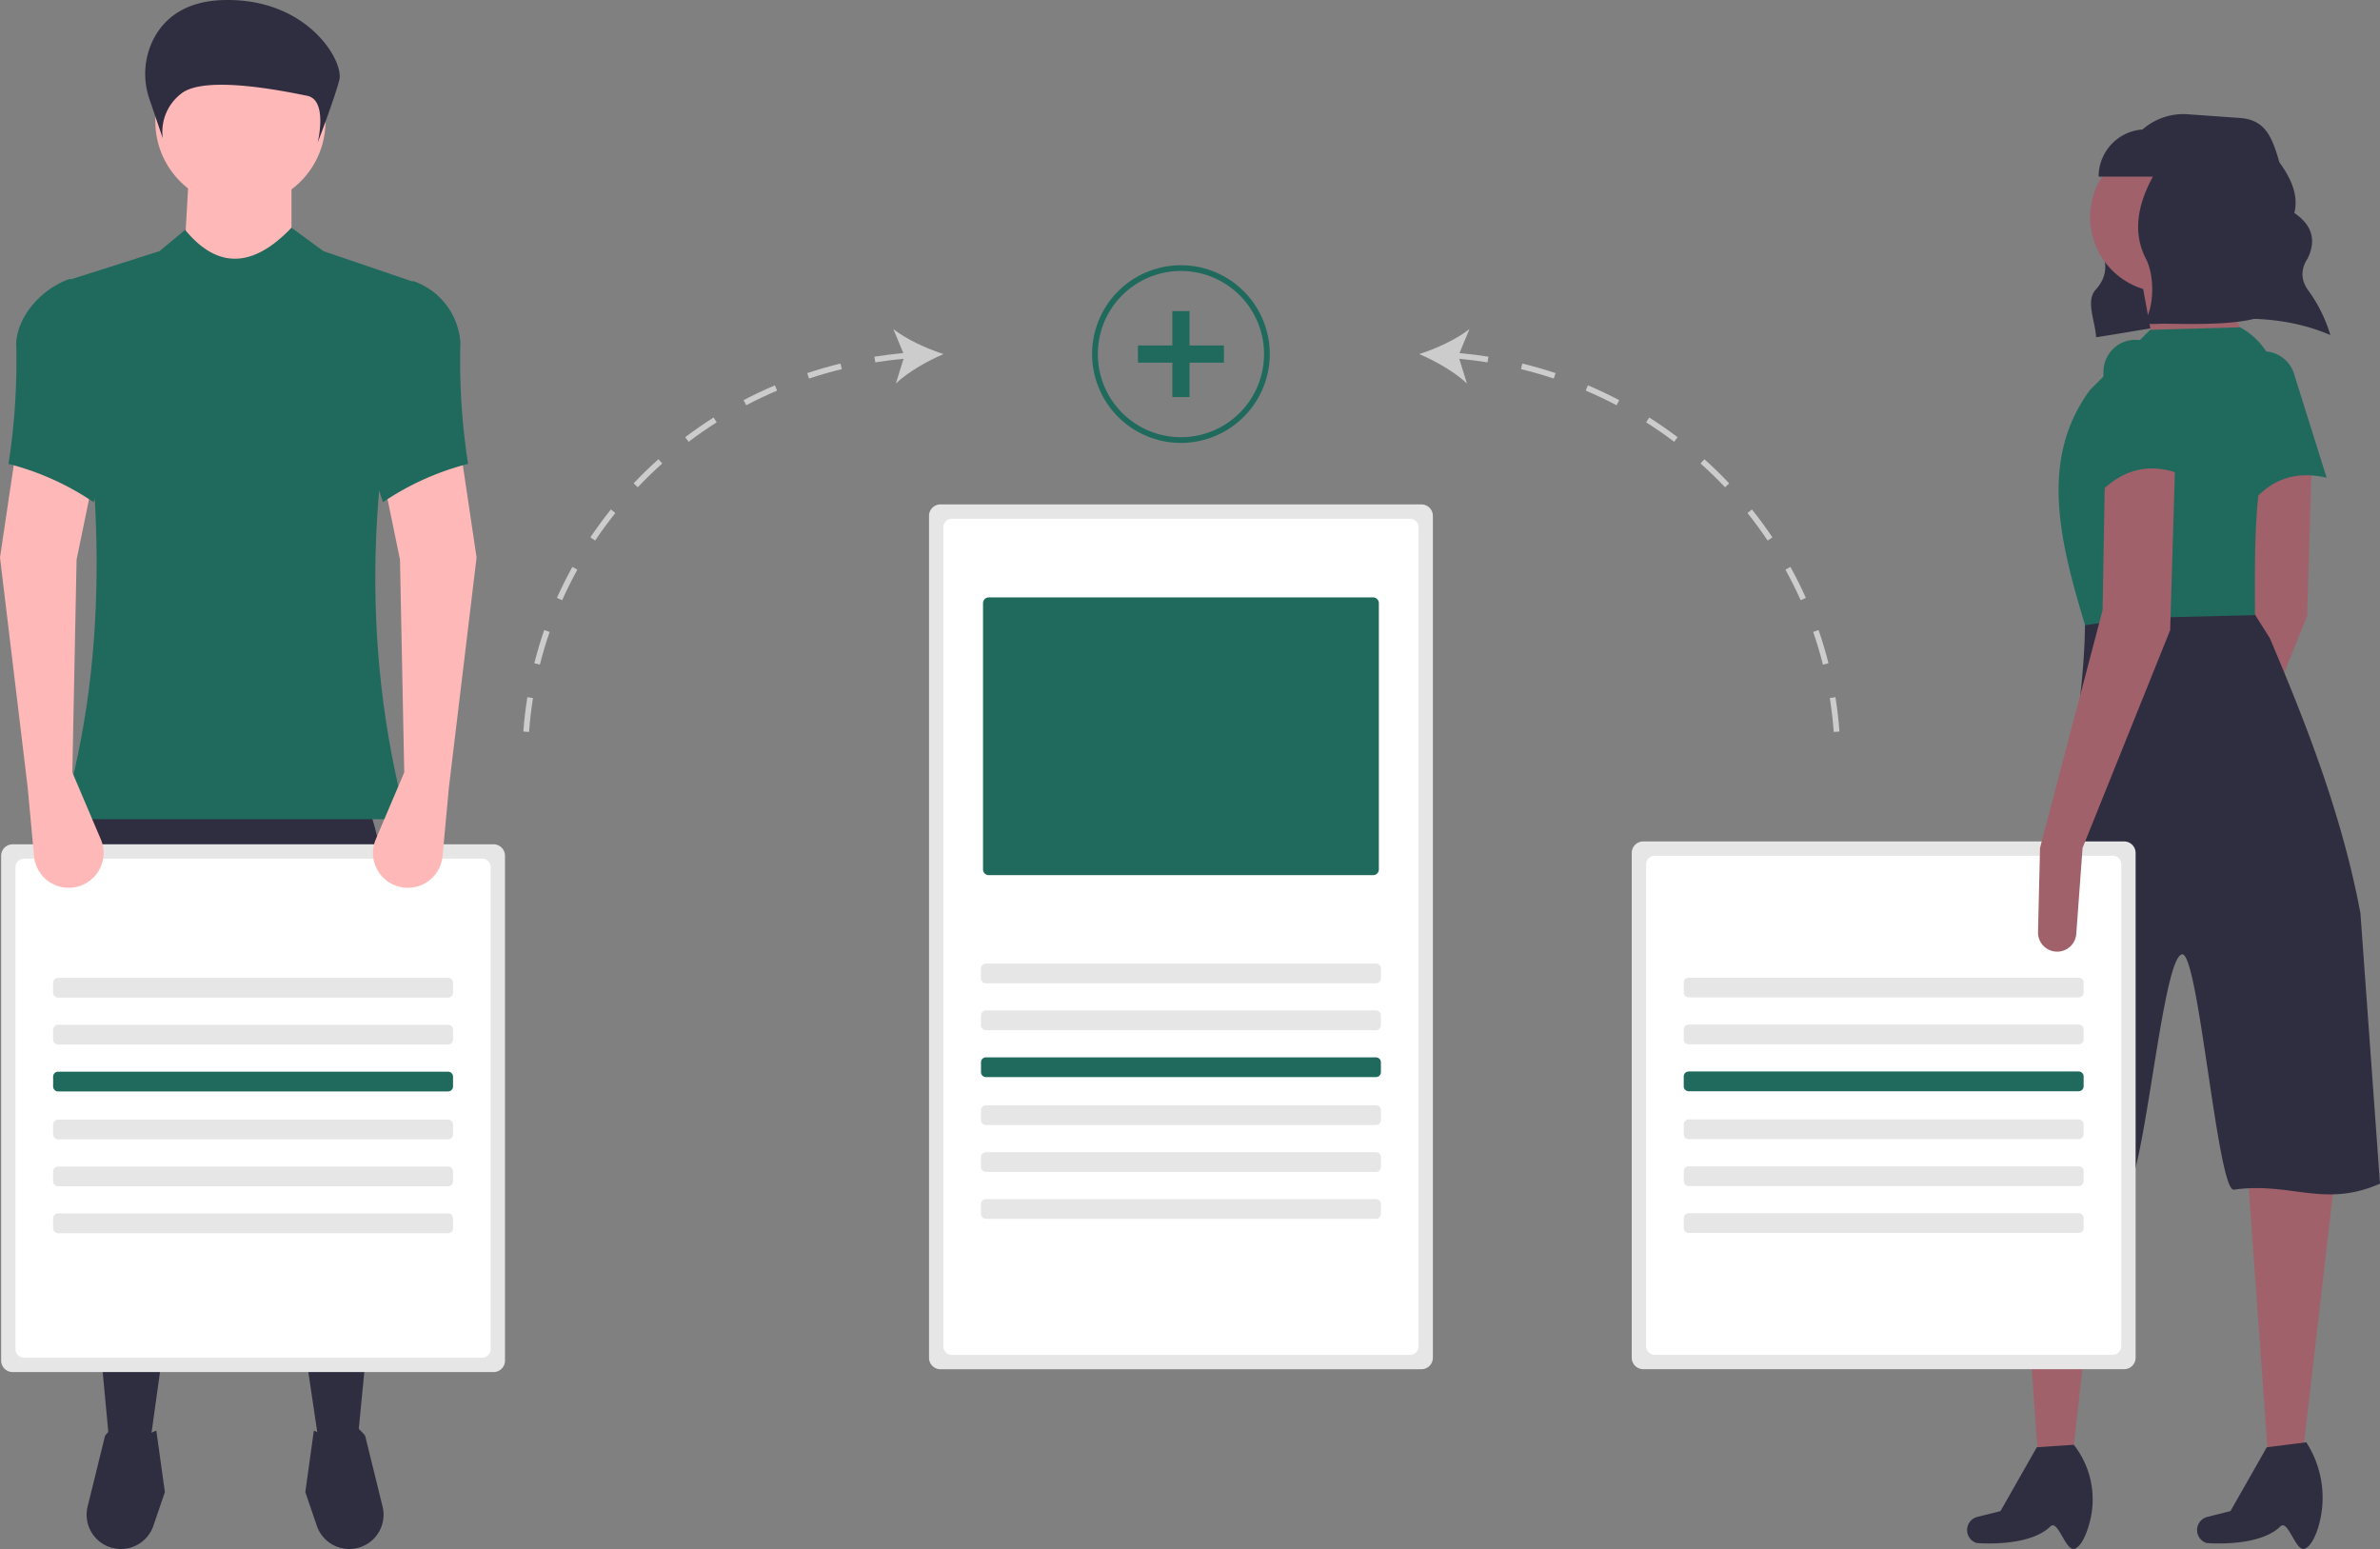 <svg id="ed15083a-efbd-40a8-bcf0-5dc6fb1adb49" data-name="Layer 1" xmlns="http://www.w3.org/2000/svg" width="880.44" height="572.995" viewBox="0 0 880.44 572.995"><rect x="0" y="0" width="880.44" height="572.995" fill="#808080" stroke="none"/><path d="M980.867,471.844l-2.328,31.813a7.086,7.086,0,0,1-6.596,6.553h0a7.086,7.086,0,0,1-7.556-7.239l.741-31.128,27.385-87.834-3.315-53.811,25.922-.926-1.852,62.027Z" transform="translate(-159.78 -163.503)" fill="#a0616a"/><path d="M1020.478,340.204c-11.561-2.667-21.457.441-29.134,11.251l-5.944-44.963a11.809,11.809,0,0,1,8.867-12.666h0a11.809,11.809,0,0,1,14.146,7.918Z" transform="translate(-159.78 -163.503)" fill="#206a5d"/><path d="M1021.842,287.43c-26.713-11.362-54.156-4.163-86.649.833-.302-6.051-3.967-13.414-.128-17.636,4.664-5.128,4.235-10.517,1.428-15.936-7.177-13.859,3.106-28.605,13.489-40.866a22.995,22.995,0,0,1,19.192-8.056l19.233,1.374c9.584.685,11.908,7.247,14.624,16.463v0c4.593,6.246,7.051,12.475,5.503,18.671,6.879,4.701,8.035,10.375,4.944,16.772-2.621,4.028-2.593,7.948.119,11.761a54.298,54.298,0,0,1,8.073,16.036Z" transform="translate(-159.78 -163.503)" fill="#2f2e41"/><polygon points="766.709 538.607 753.931 538.607 746.342 433.068 778.744 432.142 766.709 538.607" fill="#a0616a"/><path d="M927.415,736.364c-3.407,1.555-6.261-11.044-9.135-8.219-8.039,7.9-27.324,6.129-27.324,6.129a5.025,5.025,0,0,1-3.167-6.549h0a5.025,5.025,0,0,1,3.486-3.111l8.549-2.137L913.248,698.87l13.704-.926h0a32.74,32.74,0,0,1,6.055,27.93C931.764,730.949,929.844,735.255,927.415,736.364Z" transform="translate(-159.78 -163.503)" fill="#2f2e41"/><polygon points="851.79 538.607 839.011 538.607 831.422 433.068 864.75 426.588 851.79 538.607" fill="#a0616a"/><path d="M1012.495,736.364c-3.407,1.555-6.261-11.044-9.135-8.219-8.039,7.9-27.324,6.129-27.324,6.129a5.025,5.025,0,0,1-3.167-6.549h0a5.025,5.025,0,0,1,3.486-3.111l8.549-2.137,13.424-23.607,14.63-1.852.369.604a37.721,37.721,0,0,1,4.042,30.844C1016.153,732.365,1014.497,735.45,1012.495,736.364Z" transform="translate(-159.78 -163.503)" fill="#2f2e41"/><path d="M1040.22,601.337c-20.652,9.138-33.022-.752-54.044,2.237-6.003.854-13.073-87.416-19.105-87.048-7.678.469-14.328,89.427-22.053,89.123a255.419,255.419,0,0,1-57.412-9.079c20.019-77.644,43.657-147.852,43.512-205.524l60.056-4.629,8.267,13.107c13.254,31.097,26.794,65.632,33.541,101.774Z" transform="translate(-159.78 -163.503)" fill="#2f2e41"/><circle cx="800.963" cy="80.345" r="27.773" fill="#a0616a"/><polygon points="831.514 129.412 797.26 131.263 791.705 100.712 819.479 96.084 831.514 129.412" fill="#a0616a"/><path d="M993.951,391.047l-43.887,1.057-18.946,2.646c-9.3-30.72-17.129-61.37,1.852-87.023l22.219-22.219,33.328-.926.441.252a26.838,26.838,0,0,1,12.296,31.224C992.983,342.935,994.032,368.314,993.951,391.047Z" transform="translate(-159.78 -163.503)" fill="#206a5d"/><path d="M992.271,243.708a33.769,33.769,0,0,0-8.539-22.491v-9.865H953.615a17.487,17.487,0,0,0-17.487,17.487v0h20.074c-5.413,9.965-7.748,20.412-2.535,30.477,3.145,6.072,3.284,18.135-1.024,23.927a59.673,59.673,0,0,0,6.801,0c9.304,0,34.677,1.21,40.803-4.858C1006.452,272.241,992.271,253.129,992.271,243.708Z" transform="translate(-159.78 -163.503)" fill="#2f2e41"/><path d="M945.571,474.758H767.66a4.253,4.253,0,0,0-4.241,4.241V665.741a4.253,4.253,0,0,0,4.241,4.241H945.571a4.253,4.253,0,0,0,4.241-4.241V478.998A4.253,4.253,0,0,0,945.571,474.758Z" transform="translate(-159.78 -163.503)" fill="#e6e6e6"/><path d="M941.331,480.058H771.901a3.192,3.192,0,0,0-3.18,3.18V661.5a3.19,3.19,0,0,0,3.18,3.18H941.331a3.19,3.19,0,0,0,3.18-3.18V483.239A3.19,3.19,0,0,0,941.331,480.058Z" transform="translate(-159.78 -163.503)" fill="#fff"/><path d="M930.192,477.145l-2.328,31.813a7.086,7.086,0,0,1-6.596,6.553h0a7.086,7.086,0,0,1-7.556-7.239l.741-31.128,23.145-87.949.926-53.695,25.922-.926-1.852,62.027Z" transform="translate(-159.78 -163.503)" fill="#a0616a"/><path d="M967.223,339.203c-10.99-4.469-21.255-2.972-30.551,6.48l1.274-45.336A11.809,11.809,0,0,1,948.713,289.251h0a11.809,11.809,0,0,1,12.709,10.064Z" transform="translate(-159.78 -163.503)" fill="#206a5d"/><path d="M928.758,525.15a1.826,1.826,0,0,1,1.826,1.826V530.629a1.826,1.826,0,0,1-1.826,1.826H784.473a1.826,1.826,0,0,1-1.826-1.826v-3.653a1.826,1.826,0,0,1,1.826-1.826H928.758" transform="translate(-159.78 -163.503)" fill="#e6e6e6"/><path d="M928.758,542.501a1.826,1.826,0,0,1,1.826,1.826v3.653a1.826,1.826,0,0,1-1.826,1.826H784.473a1.826,1.826,0,0,1-1.826-1.826V544.327a1.826,1.826,0,0,1,1.826-1.826H928.758" transform="translate(-159.78 -163.503)" fill="#e6e6e6"/><path d="M928.758,559.851a1.826,1.826,0,0,1,1.826,1.826v3.653a1.826,1.826,0,0,1-1.826,1.826H784.473a1.826,1.826,0,0,1-1.826-1.826V561.678a1.826,1.826,0,0,1,1.826-1.826H928.758" transform="translate(-159.78 -163.503)" fill="#206a5d"/><path d="M928.758,577.582a1.826,1.826,0,0,1,1.826,1.826V583.061a1.826,1.826,0,0,1-1.826,1.826H784.473a1.826,1.826,0,0,1-1.826-1.826v-3.653a1.826,1.826,0,0,1,1.826-1.826H928.758" transform="translate(-159.78 -163.503)" fill="#e6e6e6"/><path d="M928.758,594.933a1.826,1.826,0,0,1,1.826,1.826v3.653a1.826,1.826,0,0,1-1.826,1.826H784.473a1.826,1.826,0,0,1-1.826-1.826V596.759a1.826,1.826,0,0,1,1.826-1.826H928.758" transform="translate(-159.78 -163.503)" fill="#e6e6e6"/><path d="M928.758,612.283a1.826,1.826,0,0,1,1.826,1.826v3.653a1.826,1.826,0,0,1-1.826,1.826H784.473a1.826,1.826,0,0,1-1.826-1.826v-3.653a1.826,1.826,0,0,1,1.826-1.826H928.758" transform="translate(-159.78 -163.503)" fill="#e6e6e6"/><path d="M292.006,697.15l-14.167.787-32.27-217.229L215.268,697.543,199.92,694.001c-8.523-93.471-19.619-190.085-11.806-232.183H295.941C311.954,503.665,301.265,601.918,292.006,697.15Z" transform="translate(-159.78 -163.503)" fill="#2f2e41"/><path d="M203.865,736.481h0A12.684,12.684,0,0,1,192.198,720.782l6.447-26.19c5.389-6.696,10.213-6.403,14.544,0l4.426-1.897,3.162,22.765-4.361,12.739A12.684,12.684,0,0,1,203.865,736.481Z" transform="translate(-159.78 -163.503)" fill="#2f2e41"/><path d="M289.635,736.481h0a12.684,12.684,0,0,0,11.667-15.699l-6.447-26.19c-5.389-6.696-10.213-6.403-14.544,0l-4.426-1.897-3.162,22.765,4.361,12.739A12.684,12.684,0,0,0,289.635,736.481Z" transform="translate(-159.78 -163.503)" fill="#2f2e41"/><circle cx="88.938" cy="44.882" r="31.482" fill="#ffb8b8"/><polygon points="107.827 103.124 67.687 103.124 70.048 61.41 107.827 61.41 107.827 103.124" fill="#ffb8b8"/><path d="M310.109,466.541H182.605c18.59-62.684,15.322-129.834,1.574-199.126l34.631-11.019,9.445-7.871c11.852,14.435,24.957,14.316,39.353-.787l11.806,8.658,34.631,11.806C295.778,334.96,292.807,401.137,310.109,466.541Z" transform="translate(-159.78 -163.503)" fill="#206a5d"/><path d="M215.093,200.25a28.49,28.49,0,0,1,1.932-23.149c3.847-6.823,11.256-13.218,25.499-13.579,31.076-.787,44.542,22.644,42.792,29.515s-8.015,23.218-8.015,23.218,3.885-15.741-3.885-17.315-37.874-7.871-46.614-.787a17.764,17.764,0,0,0-6.798,16.528Z" transform="translate(-159.78 -163.503)" fill="#2f2e41"/><path d="M342.356,475.818H164.444a4.271,4.271,0,0,0-4.241,4.241V666.801a4.253,4.253,0,0,0,4.241,4.241H342.356a4.253,4.253,0,0,0,4.241-4.241V480.058A4.253,4.253,0,0,0,342.356,475.818Z" transform="translate(-159.78 -163.503)" fill="#e6e6e6"/><path d="M338.115,481.118H168.685a3.19,3.19,0,0,0-3.18,3.18V662.56a3.19,3.19,0,0,0,3.18,3.18H338.115a3.19,3.19,0,0,0,3.18-3.18V484.299A3.19,3.19,0,0,0,338.115,481.118Z" transform="translate(-159.78 -163.503)" fill="#fff"/><path d="M305.98,491.039h0A12.893,12.893,0,0,1,298.79,473.975l10.532-24.75-1.574-78.706L302.238,343.759l28.334-11.019,5.509,36.992L325.85,454.735l-2.359,25.477A12.893,12.893,0,0,1,305.98,491.039Z" transform="translate(-159.78 -163.503)" fill="#ffb8b8"/><path d="M189.881,491.039h0a12.893,12.893,0,0,0,7.19-17.064L186.54,449.225l1.574-78.706,5.509-26.76-28.334-11.019-5.509,36.992,10.232,85.003,2.359,25.477A12.893,12.893,0,0,0,189.881,491.039Z" transform="translate(-159.78 -163.503)" fill="#ffb8b8"/><path d="M332.933,335.101a100.467,100.467,0,0,0-31.482,14.167l-7.084-21.251,18.102-60.604h0a25.857,25.857,0,0,1,17.629,22.897A246.554,246.554,0,0,0,332.933,335.101Z" transform="translate(-159.78 -163.503)" fill="#206a5d"/><path d="M162.928,335.101a100.467,100.467,0,0,1,31.482,14.167l7.084-21.251L185.753,266.627h0c-9.991,3.33-19.325,13.174-19.99,23.684A246.555,246.555,0,0,1,162.928,335.101Z" transform="translate(-159.78 -163.503)" fill="#206a5d"/><path d="M325.543,525.225a1.826,1.826,0,0,1,1.826,1.826v3.653a1.826,1.826,0,0,1-1.826,1.826H181.258a1.826,1.826,0,0,1-1.826-1.826v-3.653a1.826,1.826,0,0,1,1.826-1.826H325.543" transform="translate(-159.78 -163.503)" fill="#e6e6e6"/><path d="M325.543,542.576a1.826,1.826,0,0,1,1.826,1.826v3.653a1.826,1.826,0,0,1-1.826,1.826H181.258a1.826,1.826,0,0,1-1.826-1.826v-3.653a1.826,1.826,0,0,1,1.826-1.826H325.543" transform="translate(-159.78 -163.503)" fill="#e6e6e6"/><path d="M325.543,559.927a1.826,1.826,0,0,1,1.826,1.826v3.653a1.826,1.826,0,0,1-1.826,1.826H181.258a1.826,1.826,0,0,1-1.826-1.826V561.753a1.826,1.826,0,0,1,1.826-1.826H325.543" transform="translate(-159.78 -163.503)" fill="#206a5d"/><path d="M325.543,577.657a1.826,1.826,0,0,1,1.826,1.826v3.653a1.826,1.826,0,0,1-1.826,1.826H181.258a1.826,1.826,0,0,1-1.826-1.826v-3.653a1.826,1.826,0,0,1,1.826-1.826H325.543" transform="translate(-159.78 -163.503)" fill="#e6e6e6"/><path d="M325.543,595.008a1.826,1.826,0,0,1,1.826,1.826V600.487a1.826,1.826,0,0,1-1.826,1.826H181.258a1.826,1.826,0,0,1-1.826-1.826V596.834a1.826,1.826,0,0,1,1.826-1.826H325.543" transform="translate(-159.78 -163.503)" fill="#e6e6e6"/><path d="M325.543,612.359a1.826,1.826,0,0,1,1.826,1.826v3.653a1.826,1.826,0,0,1-1.826,1.826H181.258a1.826,1.826,0,0,1-1.826-1.826v-3.653a1.826,1.826,0,0,1,1.826-1.826H325.543" transform="translate(-159.78 -163.503)" fill="#e6e6e6"/><path d="M685.606,350.086H507.694a4.246,4.246,0,0,0-4.241,4.241V665.762a4.253,4.253,0,0,0,4.241,4.241H685.606a4.253,4.253,0,0,0,4.241-4.241V354.327A4.246,4.246,0,0,0,685.606,350.086Z" transform="translate(-159.78 -163.503)" fill="#e6e6e6"/><path d="M684.471,357.889a3.418,3.418,0,0,0-.445-1.071,3.209,3.209,0,0,0-2.661-1.431H511.935a3.183,3.183,0,0,0-3.18,3.18V661.521a3.19,3.19,0,0,0,3.18,3.18H681.365a3.19,3.19,0,0,0,3.18-3.18V358.567A2.895,2.895,0,0,0,684.471,357.889Z" transform="translate(-159.78 -163.503)" fill="#fff"/><path d="M668.793,519.924a1.826,1.826,0,0,1,1.826,1.826v3.653a1.826,1.826,0,0,1-1.826,1.826H524.507a1.826,1.826,0,0,1-1.826-1.826v-3.653a1.826,1.826,0,0,1,1.826-1.826H668.793" transform="translate(-159.78 -163.503)" fill="#e6e6e6"/><path d="M668.793,537.275a1.826,1.826,0,0,1,1.826,1.826v3.653a1.826,1.826,0,0,1-1.826,1.826H524.507a1.826,1.826,0,0,1-1.826-1.826V539.102a1.826,1.826,0,0,1,1.826-1.826H668.793" transform="translate(-159.78 -163.503)" fill="#e6e6e6"/><path d="M668.793,554.626a1.826,1.826,0,0,1,1.826,1.826v3.653a1.826,1.826,0,0,1-1.826,1.826H524.507a1.826,1.826,0,0,1-1.826-1.826v-3.653a1.826,1.826,0,0,1,1.826-1.826H668.793" transform="translate(-159.78 -163.503)" fill="#206a5d"/><path d="M668.793,572.356a1.826,1.826,0,0,1,1.826,1.826v3.653a1.826,1.826,0,0,1-1.826,1.826H524.507a1.826,1.826,0,0,1-1.826-1.826V574.183a1.826,1.826,0,0,1,1.826-1.826H668.793" transform="translate(-159.78 -163.503)" fill="#e6e6e6"/><path d="M668.793,589.707a1.826,1.826,0,0,1,1.826,1.826v3.653a1.826,1.826,0,0,1-1.826,1.826H524.507a1.826,1.826,0,0,1-1.826-1.826v-3.653a1.826,1.826,0,0,1,1.826-1.826H668.793" transform="translate(-159.78 -163.503)" fill="#e6e6e6"/><path d="M668.793,607.058a1.826,1.826,0,0,1,1.826,1.826v3.653a1.826,1.826,0,0,1-1.826,1.826H524.507a1.826,1.826,0,0,1-1.826-1.826v-3.653a1.826,1.826,0,0,1,1.826-1.826H668.793" transform="translate(-159.78 -163.503)" fill="#e6e6e6"/><path d="M525.552,384.489a2.122,2.122,0,0,0-2.12,2.12v98.503a2.123,2.123,0,0,0,2.12,2.12H667.748a2.123,2.123,0,0,0,2.12-2.12V386.61a2.122,2.122,0,0,0-2.12-2.12Z" transform="translate(-159.78 -163.503)" fill="#206a5d"/><path d="M746.384,307.991c3.864,1.642,7.706,3.463,11.417,5.411l.986-1.877c-3.762-1.976-7.657-3.821-11.572-5.486Z" transform="translate(-159.78 -163.503)" fill="#ccc"/><path d="M790.288,333.37l-1.414,1.581c3.128,2.796,6.174,5.758,9.058,8.801l1.538-1.458C796.547,339.208,793.458,336.205,790.288,333.37Z" transform="translate(-159.78 -163.503)" fill="#ccc"/><path d="M768.739,319.728c3.543,2.248,7.036,4.669,10.38,7.198l1.28-1.692c-3.391-2.563-6.932-5.018-10.525-7.297Z" transform="translate(-159.78 -163.503)" fill="#ccc"/><path d="M722.434,300.039c4.08.996,8.163,2.17,12.137,3.49l.669-2.013c-4.028-1.337-8.167-2.528-12.302-3.538Z" transform="translate(-159.78 -163.503)" fill="#ccc"/><path d="M838.772,421.385l-2.093.336c.663,4.131,1.154,8.349,1.461,12.536l2.114-.155C839.943,429.855,839.445,425.576,838.772,421.385Z" transform="translate(-159.78 -163.503)" fill="#ccc"/><path d="M830.534,397.264c1.371,3.959,2.583,8.029,3.604,12.096l2.056-.517c-1.035-4.126-2.266-8.255-3.656-12.273Z" transform="translate(-159.78 -163.503)" fill="#ccc"/><path d="M820.266,374.232c2.031,3.672,3.926,7.473,5.632,11.295l1.936-.863c-1.73-3.878-3.652-7.733-5.713-11.458Z" transform="translate(-159.78 -163.503)" fill="#ccc"/><path d="M806.225,353.275c2.62,3.275,5.132,6.701,7.465,10.183l1.762-1.18c-2.367-3.531-4.915-7.005-7.571-10.326Z" transform="translate(-159.78 -163.503)" fill="#ccc"/><path d="M703.374,285.233c-4.81,3.822-12.447,7.29-18.563,9.245,5.913,2.506,13.202,6.655,17.644,10.899l-2.845-9.15c3.498.325,7.002.76,10.445,1.312l.335-2.093c-3.524-.565-7.112-1.01-10.692-1.339Z" transform="translate(-159.78 -163.503)" fill="#ccc"/><path d="M365.805,384.664l1.936.863c1.705-3.821,3.599-7.621,5.631-11.295l-1.855-1.026C369.456,376.933,367.534,380.788,365.805,384.664Z" transform="translate(-159.78 -163.503)" fill="#ccc"/><path d="M357.445,408.842l2.056.517c1.02-4.061,2.232-8.131,3.604-12.096l-2.004-.693C359.71,400.593,358.479,404.722,357.445,408.842Z" transform="translate(-159.78 -163.503)" fill="#ccc"/><path d="M353.385,434.102l2.115.155c.305-4.188.797-8.405,1.46-12.536l-2.093-.336C354.194,425.576,353.696,429.855,353.385,434.102Z" transform="translate(-159.78 -163.503)" fill="#ccc"/><path d="M378.187,362.277l1.761,1.18c2.332-3.479,4.844-6.904,7.466-10.183l-1.655-1.324C383.099,355.274,380.552,358.749,378.187,362.277Z" transform="translate(-159.78 -163.503)" fill="#ccc"/><path d="M434.851,311.525l.986,1.877c3.716-1.95,7.558-3.771,11.417-5.411l-.829-1.952C442.512,307.702,438.619,309.548,434.851,311.525Z" transform="translate(-159.78 -163.503)" fill="#ccc"/><path d="M458.401,301.516l.668,2.013c3.973-1.319,8.057-2.494,12.137-3.49l-.503-2.06C466.567,298.988,462.428,300.179,458.401,301.516Z" transform="translate(-159.78 -163.503)" fill="#ccc"/><path d="M394.169,342.293l1.539,1.458c2.881-3.041,5.928-6.003,9.057-8.801l-1.413-1.581C400.179,336.207,397.089,339.209,394.169,342.293Z" transform="translate(-159.78 -163.503)" fill="#ccc"/><path d="M413.241,325.233l1.279,1.692c3.346-2.529,6.839-4.951,10.381-7.197l-1.136-1.791C420.173,320.215,416.633,322.669,413.241,325.233Z" transform="translate(-159.78 -163.503)" fill="#ccc"/><path d="M508.829,294.479c-6.117-1.957-13.753-5.425-18.563-9.247l3.676,8.876c-3.581.33-7.168.774-10.692,1.339l.335,2.093c3.443-.552,6.947-.987,10.445-1.312l-2.845,9.148C495.626,301.131,502.915,296.983,508.829,294.479Z" transform="translate(-159.78 -163.503)" fill="#ccc"/><path d="M596.65,327.343a32.864,32.864,0,1,1,32.864-32.864A32.902,32.902,0,0,1,596.65,327.343Zm0-63.608a30.744,30.744,0,1,0,30.744,30.744A30.779,30.779,0,0,0,596.65,263.735Z" transform="translate(-159.78 -163.503)" fill="#206a5d"/><rect x="433.69" y="115.074" width="6.361" height="31.804" fill="#206a5d"/><rect x="593.47" y="278.577" width="6.361" height="31.804" transform="translate(731.349 -465.674) rotate(90)" fill="#206a5d"/></svg>